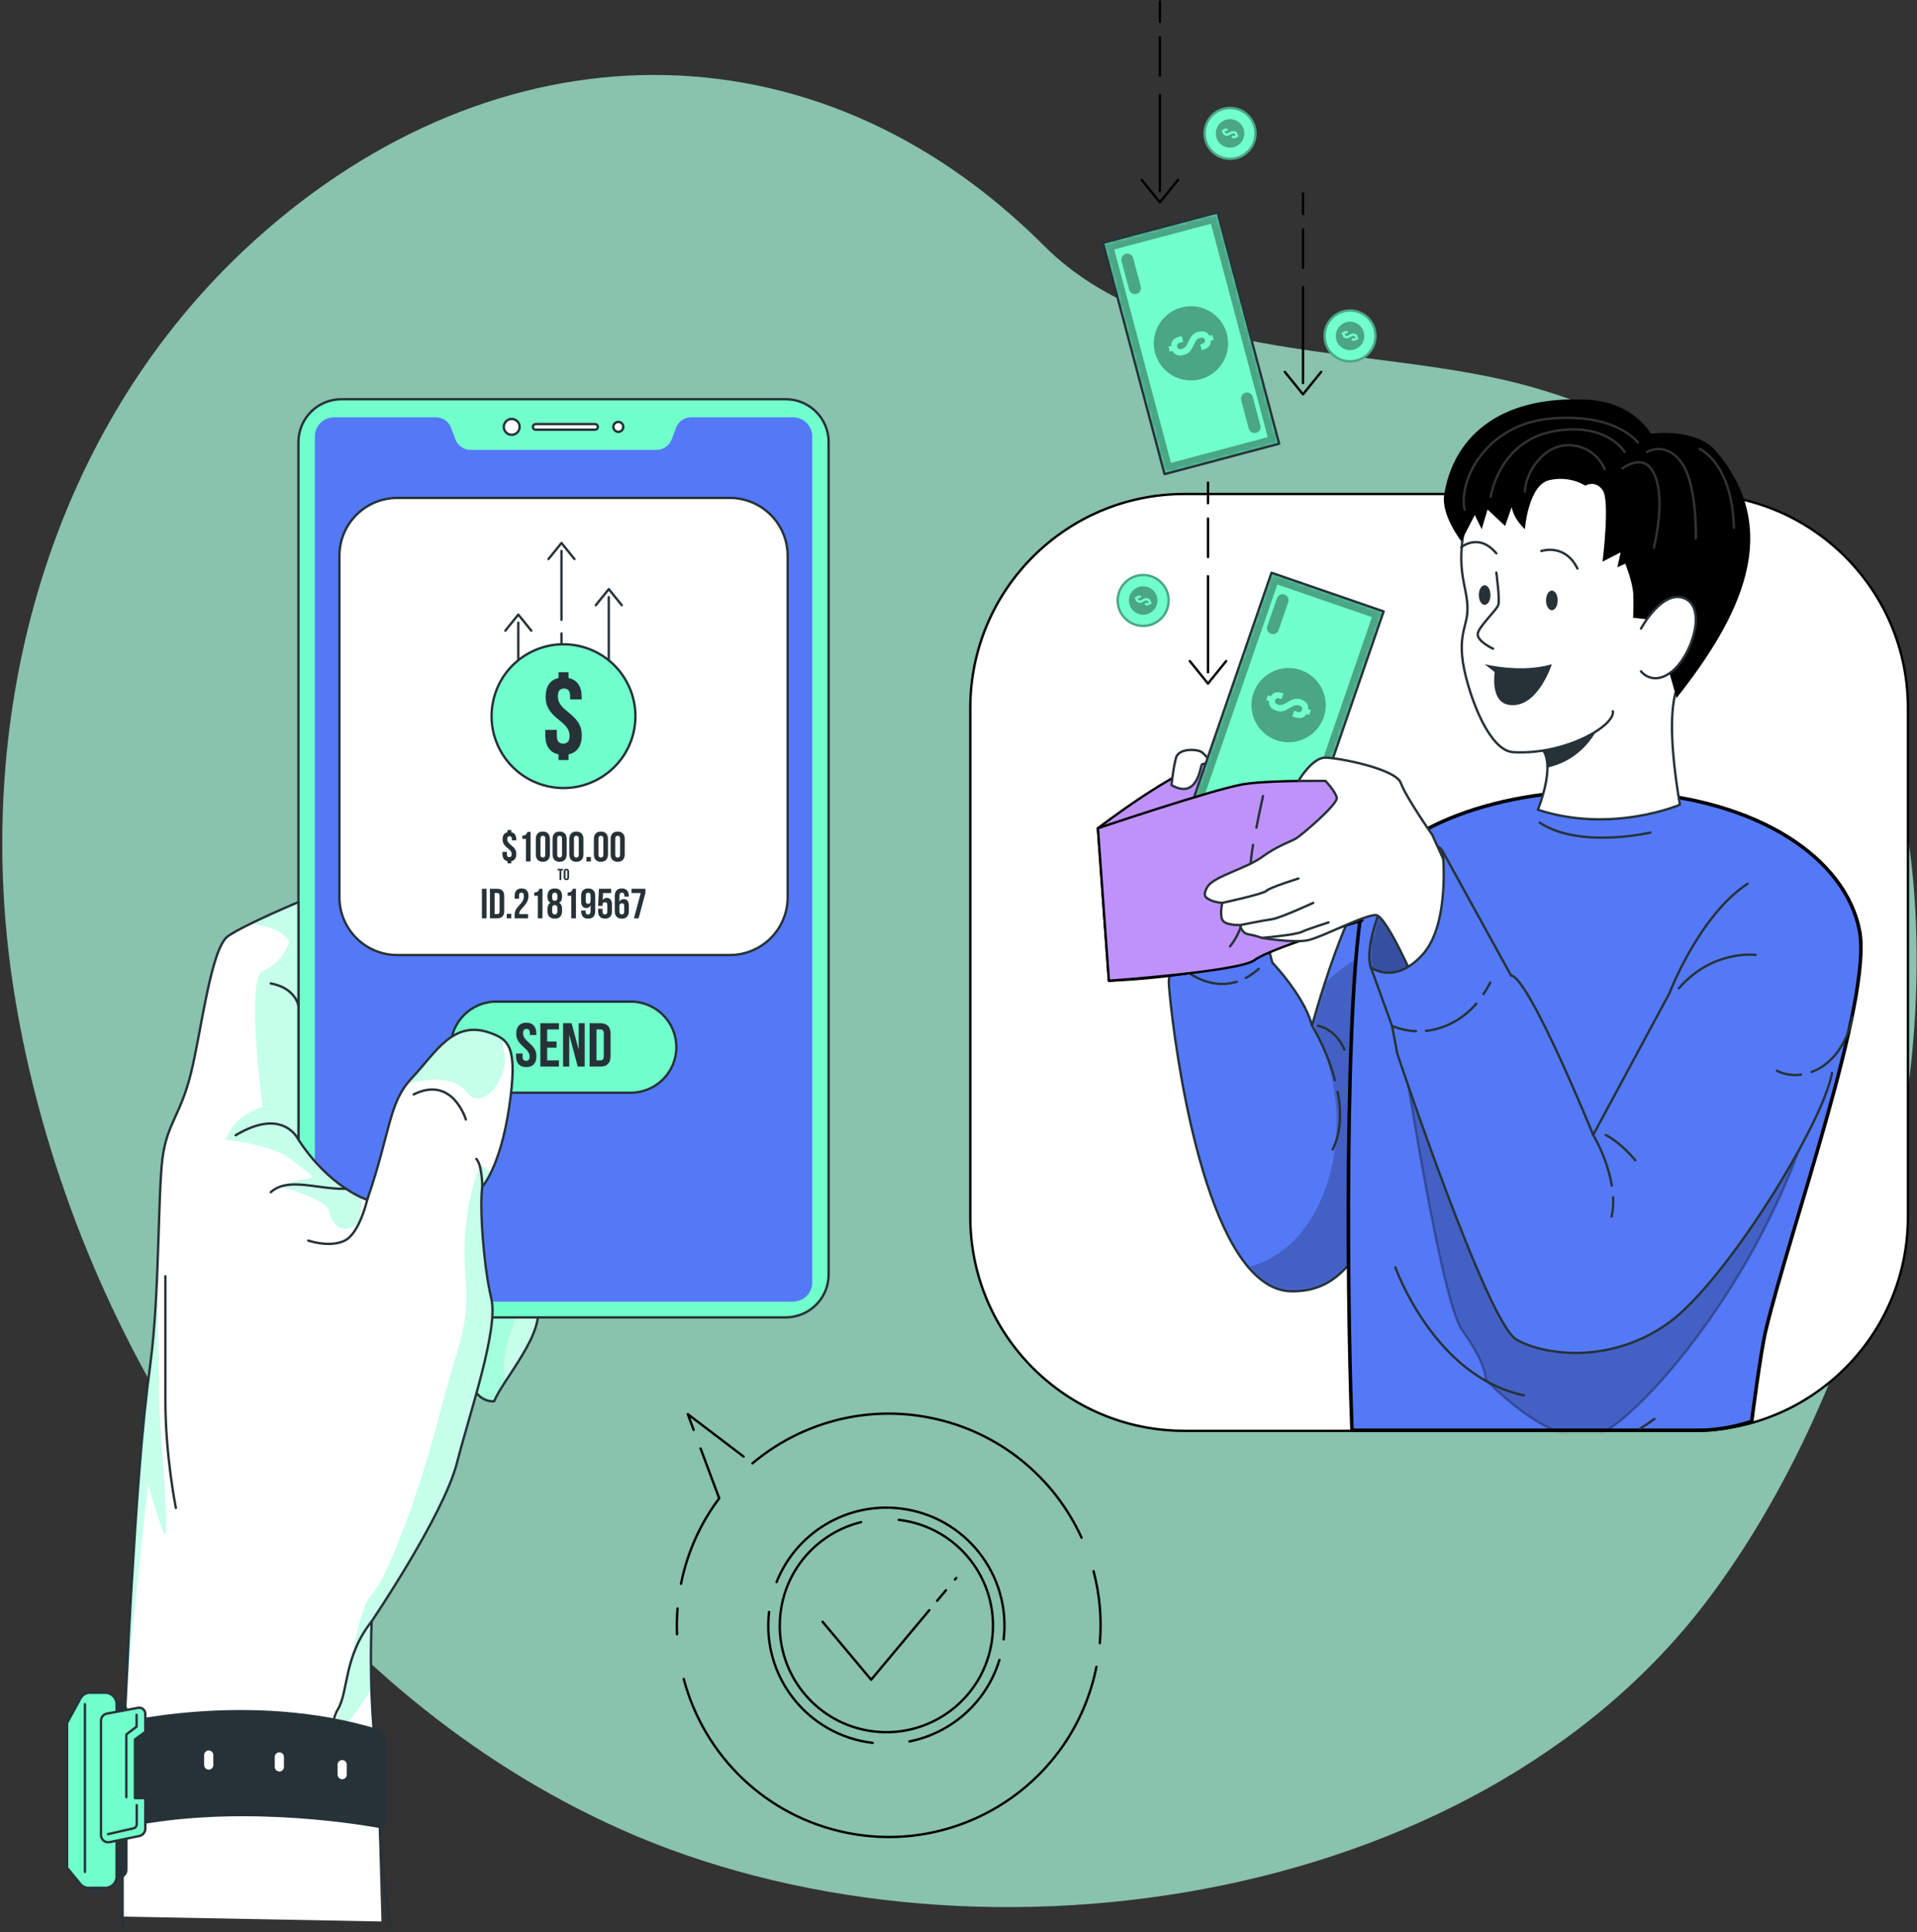 <svg width="488" height="492" viewBox="0 0 488 492" fill="none" xmlns="http://www.w3.org/2000/svg">
<rect x="0" y="0" width="488" height="492" fill="#333333" stroke="none"/>
<path opacity="0.7" d="M64.536 61.465C64.756 61.266 64.976 61.066 65.197 60.867C126.059 6.102 206.897 3.634 265.788 62.585C296.483 93.311 350.983 87.43 389.977 98.545C524.425 136.863 501.179 319.154 434.767 407.273C374.836 486.791 244.982 504.756 157.737 465.631C81.073 431.251 27.091 354.446 7.879 274.137C5.953 266.083 4.368 257.948 3.157 249.756C-6.948 181.39 12.462 108.784 64.536 61.465Z" fill="#AEFFE2"/>
<path d="M279.115 424.391C273.273 453.574 244.862 472.5 215.658 466.661C194.774 462.486 179.14 446.779 174.062 427.495" stroke="black" stroke-width="0.6" stroke-miterlimit="10" stroke-linecap="round" stroke-linejoin="round"/>
<path d="M278.383 400.043C279.935 405.893 280.515 412.074 279.975 418.362" stroke="black" stroke-width="0.6" stroke-miterlimit="10" stroke-linecap="round" stroke-linejoin="round"/>
<path d="M191.547 372.574C203.659 362.414 220.103 357.635 236.815 360.976C254.479 364.507 268.388 376.291 275.328 391.508" stroke="black" stroke-width="0.6" stroke-miterlimit="10" stroke-linecap="round" stroke-linejoin="round"/>
<path d="M176.582 364.075L175.082 360.057L189.3 370.867" stroke="black" stroke-width="0.6" stroke-miterlimit="10" stroke-linecap="round" stroke-linejoin="round"/>
<path d="M173.359 403.249C174.994 395.085 178.396 387.726 183.087 381.484L178.348 368.799" stroke="black" stroke-width="0.6" stroke-miterlimit="10" stroke-linecap="round" stroke-linejoin="round"/>
<path d="M172.347 416.098C172.257 413.931 172.297 411.739 172.477 409.535" stroke="black" stroke-width="0.6" stroke-miterlimit="10" stroke-linecap="round" stroke-linejoin="round"/>
<path d="M228.797 386.969C243.685 388.711 254.34 402.184 252.597 417.062C250.854 431.94 237.371 442.587 222.483 440.845C207.595 439.103 196.94 425.63 198.683 410.752C200.04 399.175 208.504 390.16 219.208 387.55" stroke="black" stroke-width="0.6" stroke-miterlimit="10" stroke-linecap="round" stroke-linejoin="round"/>
<path d="M222.142 443.751C205.65 441.82 193.845 426.895 195.777 410.414" stroke="black" stroke-width="0.6" stroke-miterlimit="10" stroke-linecap="round" stroke-linejoin="round"/>
<path d="M254.416 422.629C251.188 433.311 242.27 441.244 231.516 443.383" stroke="black" stroke-width="0.6" stroke-miterlimit="10" stroke-linecap="round" stroke-linejoin="round"/>
<path d="M197.691 402.804C202.59 390.468 215.317 382.449 229.134 384.066C245.627 385.997 257.431 400.922 255.499 417.403" stroke="black" stroke-width="0.6" stroke-miterlimit="10" stroke-linecap="round" stroke-linejoin="round"/>
<path d="M243.094 402.157L243.418 401.768" stroke="black" stroke-width="0.6" stroke-miterlimit="10" stroke-linecap="round" stroke-linejoin="round"/>
<path d="M238.555 407.585L240.816 404.881" stroke="black" stroke-width="0.6" stroke-miterlimit="10" stroke-linecap="round" stroke-linejoin="round"/>
<path d="M209.398 412.913L221.763 427.674L236.574 409.957" stroke="black" stroke-width="0.6" stroke-miterlimit="10" stroke-linecap="round" stroke-linejoin="round"/>
<path d="M431.175 364.303H301.512C271.404 364.303 246.996 339.913 246.996 309.825V180.253C246.996 150.166 271.404 125.775 301.512 125.775H431.175C461.283 125.775 485.691 150.166 485.691 180.253V309.825C485.69 339.913 461.283 364.303 431.175 364.303Z" fill="white" stroke="black" stroke-width="0.6" stroke-miterlimit="10" stroke-linecap="round" stroke-linejoin="round"/>
<path d="M320.116 230.796C316.497 224.826 299.12 224.924 297.547 227.576C297.547 227.576 306.156 255.388 315.751 252.506C325.347 249.622 320.116 230.796 320.116 230.796Z" fill="#5479F7"/>
<mask id="mask0_665_2747" style="mask-type:luminance" maskUnits="userSpaceOnUse" x="297" y="225" width="25" height="28">
<path d="M320.116 230.796C316.497 224.826 299.12 224.924 297.547 227.576C297.547 227.576 306.156 255.388 315.751 252.506C325.347 249.622 320.116 230.796 320.116 230.796Z" fill="white"/>
</mask>
<g mask="url(#mask0_665_2747)">
<path opacity="0.3" d="M320.116 230.796C316.497 224.826 299.12 224.924 297.547 227.576C297.547 227.576 306.156 255.388 315.751 252.506C325.347 249.622 320.116 230.796 320.116 230.796Z" fill="black" fill-opacity="0.7"/>
</g>
<path d="M320.116 230.796C316.497 224.826 299.12 224.924 297.547 227.576C297.547 227.576 306.156 255.388 315.751 252.506C325.347 249.622 320.116 230.796 320.116 230.796Z" stroke="#263238" stroke-width="0.6" stroke-miterlimit="10" stroke-linecap="round" stroke-linejoin="round"/>
<path d="M299.383 244.95C299.383 244.95 297.543 247.047 297.543 250.197C297.543 252.79 302.495 304.603 317.78 322.639C320.982 326.425 324.642 328.721 328.808 328.771C341.745 328.91 348.01 318.655 356.244 294.865C357.268 291.903 358.332 288.724 359.436 285.325C367.442 260.77 377.276 209.553 377.276 209.553C377.276 209.553 359.825 213.597 349.472 223.853C344.947 228.334 340.233 241.054 337.22 250.395C335.738 254.986 334.665 258.752 334.217 260.342C334.077 260.868 333.998 261.157 333.998 261.157C333.601 259.616 332.944 258.047 332.169 256.516C332.16 256.496 332.16 256.486 332.149 256.476C332.119 256.436 332.099 256.397 332.089 256.357C328.966 250.364 323.885 245.078 323.885 245.078L320.117 230.798C320.117 230.798 318.784 233.402 312.758 234.326C306.723 235.25 297.544 227.578 297.544 227.578L299.383 244.95Z" fill="#5479F7"/>
<mask id="mask1_665_2747" style="mask-type:luminance" maskUnits="userSpaceOnUse" x="297" y="209" width="81" height="120">
<path d="M299.383 244.95C299.383 244.95 297.543 247.047 297.543 250.197C297.543 252.79 302.495 304.603 317.78 322.639C320.982 326.425 324.642 328.721 328.808 328.771C341.745 328.91 348.01 318.655 356.244 294.865C357.268 291.903 358.332 288.724 359.436 285.325C367.442 260.77 377.276 209.553 377.276 209.553C377.276 209.553 359.825 213.597 349.472 223.853C344.947 228.334 340.233 241.054 337.22 250.395C335.738 254.986 334.665 258.752 334.217 260.342C334.077 260.868 333.998 261.157 333.998 261.157C333.601 259.616 332.944 258.047 332.169 256.516C332.16 256.496 332.16 256.486 332.149 256.476C332.119 256.436 332.099 256.397 332.089 256.357C328.966 250.364 323.885 245.078 323.885 245.078L320.117 230.798C320.117 230.798 318.784 233.402 312.758 234.326C306.723 235.25 297.544 227.578 297.544 227.578L299.383 244.95Z" fill="white"/>
</mask>
<g mask="url(#mask1_665_2747)">
<path opacity="0.3" d="M317.781 322.637C320.983 326.423 324.643 328.72 328.809 328.769C341.746 328.908 348.011 318.654 356.245 294.863L356.066 239.572C356.066 239.572 346.34 241.46 337.222 250.394C335.739 254.986 334.666 258.751 334.218 260.341C337.858 267.913 344.202 285.323 336.923 303.876C332.201 315.91 324.474 320.799 317.781 322.637Z" fill="black" fill-opacity="0.7"/>
</g>
<path d="M299.383 244.95C299.383 244.95 297.543 247.047 297.543 250.197C297.543 252.79 302.495 304.603 317.78 322.639C320.982 326.425 324.642 328.721 328.808 328.771C341.745 328.91 348.01 318.655 356.244 294.865C357.268 291.903 358.332 288.724 359.436 285.325C367.442 260.77 377.276 209.553 377.276 209.553C377.276 209.553 359.825 213.597 349.472 223.853C344.947 228.334 340.233 241.054 337.22 250.395C335.738 254.986 334.665 258.752 334.217 260.342C334.077 260.868 333.998 261.157 333.998 261.157C333.601 259.616 332.944 258.047 332.169 256.516C332.16 256.496 332.16 256.486 332.149 256.476C332.119 256.436 332.099 256.397 332.089 256.357C328.966 250.364 323.885 245.078 323.885 245.078L320.117 230.798C320.117 230.798 318.784 233.402 312.758 234.326C306.723 235.25 297.544 227.578 297.544 227.578L299.383 244.95Z" stroke="#263238" stroke-width="0.6" stroke-miterlimit="10" stroke-linecap="round" stroke-linejoin="round"/>
<path d="M340.528 278.035C341.455 282.89 341.492 288.153 339.246 292.669" stroke="#263238" stroke-width="0.6" stroke-miterlimit="10" stroke-linecap="round" stroke-linejoin="round"/>
<path d="M334 261.152C336.555 265.462 338.545 270.208 339.84 275.042" stroke="#263238" stroke-width="0.6" stroke-miterlimit="10" stroke-linecap="round" stroke-linejoin="round"/>
<path d="M342.246 267.269C342.246 267.269 340.426 262.267 335.508 261.152" stroke="#263238" stroke-width="0.6" stroke-miterlimit="10" stroke-linecap="round" stroke-linejoin="round"/>
<path d="M317.133 248.991C318.318 248.353 319.422 247.567 320.429 246.674" stroke="#263238" stroke-width="0.6" stroke-miterlimit="10" stroke-linecap="round" stroke-linejoin="round"/>
<path d="M299.379 244.949C303.231 249.066 309.238 251.758 314.838 249.965" stroke="#263238" stroke-width="0.6" stroke-miterlimit="10" stroke-linecap="round" stroke-linejoin="round"/>
<path d="M332.082 256.365C332.082 256.365 332.102 256.405 332.152 256.475C332.122 256.434 332.102 256.396 332.091 256.355C332.082 256.355 332.082 256.365 332.082 256.365Z" fill="#5479F7" stroke="#263238" stroke-width="0.6" stroke-miterlimit="10" stroke-linecap="round" stroke-linejoin="round"/>
<path d="M371.332 207.639C382.777 203.334 397.463 200.882 413.57 201.686C448.332 203.412 469.716 219.11 473.202 236.886C474.048 241.196 473.374 248.119 471.767 256.522C470.162 264.912 467.638 274.731 464.815 284.808C459.175 304.943 452.337 326.132 449.314 338.896C448.64 341.747 447.752 347.518 447.034 352.562C446.675 355.088 446.358 357.436 446.131 359.152C446.017 360.011 445.926 360.711 445.863 361.197C445.832 361.44 445.807 361.629 445.791 361.758C445.791 361.762 445.79 361.766 445.789 361.77C445.757 361.78 445.721 361.794 445.681 361.808C445.496 361.87 445.224 361.959 444.875 362.066C444.177 362.281 443.172 362.568 441.95 362.855C439.504 363.43 436.193 364.004 432.722 364.004H344.314C343.551 344.229 343.11 312.629 343.612 284.351C343.865 270.142 344.355 256.776 345.161 246.172C345.564 240.87 346.046 236.262 346.616 232.586C347.188 228.9 347.843 226.182 348.582 224.64C351.715 218.095 359.873 211.949 371.332 207.639Z" fill="#5479F7" stroke="black" stroke-width="0.6"/>
<mask id="mask2_665_2747" style="mask-type:luminance" maskUnits="userSpaceOnUse" x="343" y="201" width="131" height="164">
<path d="M371.332 207.639C382.777 203.334 397.463 200.882 413.57 201.686C448.332 203.412 469.716 219.11 473.202 236.886C474.048 241.196 473.374 248.119 471.767 256.522C470.162 264.912 467.638 274.731 464.815 284.808C459.175 304.943 452.337 326.132 449.314 338.896C448.64 341.747 447.752 347.518 447.034 352.562C446.675 355.088 446.358 357.436 446.131 359.152C446.017 360.011 445.926 360.711 445.863 361.197C445.832 361.44 445.807 361.629 445.791 361.758C445.791 361.762 445.79 361.766 445.789 361.77C445.757 361.78 445.721 361.794 445.681 361.808C445.496 361.87 445.224 361.959 444.875 362.066C444.177 362.281 443.172 362.568 441.95 362.855C439.504 363.43 436.193 364.004 432.722 364.004H344.314C343.551 344.229 343.11 312.629 343.612 284.351C343.865 270.142 344.355 256.776 345.161 246.172C345.564 240.87 346.046 236.262 346.616 232.586C347.188 228.9 347.843 226.182 348.582 224.64C351.715 218.095 359.873 211.949 371.332 207.639Z" fill="white" stroke="white" stroke-width="0.6"/>
</mask>
<g mask="url(#mask2_665_2747)">
<path opacity="0.3" d="M403.938 313.865L404.224 314.22L404.438 313.817L404.438 313.816C404.439 313.815 404.439 313.814 404.44 313.812C404.443 313.807 404.446 313.801 404.45 313.793C404.459 313.777 404.473 313.752 404.49 313.72C404.525 313.654 404.577 313.556 404.646 313.428C404.783 313.171 404.988 312.792 405.253 312.302C405.784 311.32 406.561 309.893 407.546 308.107C409.516 304.537 412.316 299.536 415.639 293.821C422.235 282.477 430.885 268.32 439.18 256.923L462.663 277.267C457.024 300.499 445.23 322.14 433.581 338.229C427.743 346.294 421.945 352.957 416.985 357.724C414.505 360.107 412.238 362.014 410.283 363.382C408.321 364.755 406.7 365.568 405.509 365.8C402.627 366.361 399.482 365.752 396.365 364.495C393.251 363.239 390.189 361.347 387.487 359.376C384.786 357.406 382.452 355.362 380.793 353.811C379.964 353.035 379.304 352.383 378.852 351.926C378.626 351.697 378.451 351.517 378.334 351.395C378.296 351.354 378.263 351.32 378.237 351.292C378.237 351.269 378.237 351.243 378.236 351.215C378.231 351.08 378.217 350.884 378.18 350.624C378.106 350.103 377.941 349.328 377.581 348.288C376.861 346.209 375.359 343.071 372.234 338.787C371.491 337.767 370.644 335.651 369.735 332.676C368.831 329.715 367.877 325.945 366.905 321.655C364.963 313.076 362.954 302.433 361.14 292.053C359.325 281.673 357.705 271.56 356.539 264.041C355.956 260.282 355.486 257.172 355.162 255.001C355.018 254.037 354.904 253.258 354.82 252.69L403.938 313.865Z" fill="black" fill-opacity="0.7" stroke="black" stroke-width="0.6"/>
</g>
<path d="M446.063 361.992C446.063 361.992 448.264 344.634 449.606 338.966C455.648 313.448 476.929 254.323 473.497 236.828C469.971 218.848 448.4 203.115 413.585 201.386C381.296 199.776 354.676 211.214 348.312 224.51C342.236 237.2 342.484 324.783 344.025 364.304C344.025 364.304 410.548 364.304 432.722 364.304C439.725 364.304 446.063 361.992 446.063 361.992Z" stroke="black" stroke-width="0.6" stroke-miterlimit="10" stroke-linecap="round" stroke-linejoin="round"/>
<path d="M427.642 204.89C427.642 204.89 410.281 212.332 391.492 206.163C391.492 206.163 393.912 200.29 393.923 195.443C393.935 193.013 393.322 190.831 391.492 189.794C391.492 189.794 392.342 188.862 393.782 187.388C393.794 187.388 393.794 187.388 393.794 187.388C400.91 180.146 422.52 159.79 429.554 171.926C429.554 171.926 422.189 172.622 427.642 204.89Z" fill="white" stroke="#263238" stroke-width="0.6" stroke-miterlimit="10" stroke-linecap="round" stroke-linejoin="round"/>
<path d="M408.015 182.412C408.015 182.412 405.159 192.873 393.923 195.444C393.935 193.015 393.322 190.833 391.492 189.795C391.492 189.795 392.342 188.863 393.782 187.389C393.794 187.389 393.794 187.389 393.794 187.389C400.674 184.69 408.015 182.412 408.015 182.412Z" fill="#263238"/>
<path d="M434.445 154.847C441.901 125.155 425.841 114.992 415.721 111.101C399.51 104.868 379.053 111.96 374.259 128.455C369.465 144.949 373.786 148.706 373.562 155.454C373.405 160.187 370.264 162.517 373.727 174.395C376.011 182.231 380.255 191.219 385.202 191.507C398.593 192.284 411.27 184.664 410.566 181.087" fill="white"/>
<path d="M434.445 154.847C441.901 125.155 425.841 114.992 415.721 111.101C399.51 104.868 379.053 111.96 374.259 128.455C369.465 144.949 373.786 148.706 373.562 155.454C373.405 160.187 370.264 162.517 373.727 174.395C376.011 182.231 380.255 191.219 385.202 191.507C398.593 192.284 411.27 184.664 410.566 181.087" stroke="#263238" stroke-width="0.6" stroke-miterlimit="10" stroke-linecap="round" stroke-linejoin="round"/>
<path d="M392.367 140.298C392.367 140.298 398.361 138.228 401.563 144.762" stroke="#263238" stroke-width="0.6" stroke-miterlimit="10" stroke-linecap="round" stroke-linejoin="round"/>
<path d="M371.992 139.323C371.992 139.323 376.45 135.541 380.917 140.891" stroke="#263238" stroke-width="0.6" stroke-miterlimit="10" stroke-linecap="round" stroke-linejoin="round"/>
<path d="M395.046 155.371C395.867 155.371 396.533 154.252 396.533 152.872C396.533 151.492 395.867 150.373 395.046 150.373C394.224 150.373 393.559 151.492 393.559 152.872C393.559 154.252 394.224 155.371 395.046 155.371Z" fill="#263238"/>
<path d="M376.449 151.503C376.449 152.883 377.115 154.002 377.936 154.002C378.758 154.002 379.423 152.883 379.423 151.503C379.423 150.123 378.758 149.004 377.936 149.004C377.114 149.004 376.449 150.123 376.449 151.503Z" fill="#263238"/>
<path d="M380.915 145.781C380.915 145.781 381.838 152.656 381.427 154.002C381.017 155.347 376.361 159.546 376.178 161.412C375.995 163.277 380.07 165.162 380.07 165.162" fill="white"/>
<path d="M380.915 145.781C380.915 145.781 381.838 152.656 381.427 154.002C381.017 155.347 376.361 159.546 376.178 161.412C375.995 163.277 380.07 165.162 380.07 165.162" stroke="#263238" stroke-width="0.6" stroke-miterlimit="10" stroke-linecap="round" stroke-linejoin="round"/>
<path d="M377.938 169.111C377.938 169.111 387.234 171.444 395.048 169.111C395.048 169.111 391.366 180.634 384.09 179.46C379.27 178.683 380.497 171.132 380.497 171.132L377.938 169.111Z" fill="#263238"/>
<path d="M403.566 123.658C403.566 123.658 399.722 121.014 394.374 122.258C389.026 123.503 388.185 134.741 388.185 134.741C388.185 134.741 385.328 132.211 384.823 129.101L383.142 133.922L378.684 129.724L377.191 134.742L375.419 131.124L371.988 137.803C371.988 137.803 366.832 131.163 367.631 126.03C369.81 112.033 380.925 100.533 404.172 101.769C415.877 102.39 420.243 110.408 420.243 110.408C420.243 110.408 431.689 108.861 436.766 114.794C454.053 134.998 443.211 156.938 426.796 177.722L421.169 157.912L415.722 157.291C415.722 157.291 415.925 154.297 415.756 151.186C415.587 148.076 413.738 143.524 413.738 143.524L411.721 144.428L412.561 140.634L407.954 142.995C407.954 142.995 409.902 127.39 407.954 124.746C406.003 122.103 403.566 123.658 403.566 123.658Z" fill="black"/>
<path d="M417.742 160.044C417.742 160.044 423.19 149.899 428.885 152.373C434.58 154.848 430.618 166.972 425.666 170.931C420.714 174.89 417.742 170.931 417.742 170.931" fill="white"/>
<path d="M417.742 160.044C417.742 160.044 423.19 149.899 428.885 152.373C434.58 154.848 430.618 166.972 425.666 170.931C420.714 174.89 417.742 170.931 417.742 170.931" stroke="#263238" stroke-width="0.6" stroke-miterlimit="10" stroke-linecap="round" stroke-linejoin="round"/>
<g opacity="0.2">
<path d="M408.504 119.485C408.504 119.485 406.472 113.796 399.805 113.359C393.138 112.921 388.348 120.141 388.195 125.173" stroke="white" stroke-width="0.6" stroke-miterlimit="10" stroke-linecap="round" stroke-linejoin="round"/>
<path d="M413.016 119.255C413.016 119.255 417.584 115.755 420.235 119.255C424.716 125.172 421.006 139.458 421.006 139.458" stroke="white" stroke-width="0.6" stroke-miterlimit="10" stroke-linecap="round" stroke-linejoin="round"/>
<path d="M419.23 115.085C419.23 115.085 423.984 112.166 428.057 117.795C432.13 123.424 431.686 137.099 431.686 137.099" stroke="white" stroke-width="0.6" stroke-miterlimit="10" stroke-linecap="round" stroke-linejoin="round"/>
<path d="M432.699 114.328C432.699 114.328 440.93 117.794 441.397 134.362" stroke="white" stroke-width="0.6" stroke-miterlimit="10" stroke-linecap="round" stroke-linejoin="round"/>
<path d="M413.571 115.082C413.571 115.082 408.941 107.232 395.234 109.858C381.527 112.483 379.469 126.484 379.469 126.484" stroke="white" stroke-width="0.6" stroke-miterlimit="10" stroke-linecap="round" stroke-linejoin="round"/>
<path d="M416.98 112.701C416.98 112.701 411.46 105.045 394.683 106.575C377.905 108.106 371.157 122.765 372.862 129.766" stroke="white" stroke-width="0.6" stroke-miterlimit="10" stroke-linecap="round" stroke-linejoin="round"/>
</g>
<path d="M279.488 210.876C279.488 210.876 299.444 195.526 308.142 193.972C316.841 192.417 346.771 198.949 346.771 198.949V234.369C346.771 234.369 328.045 236.422 319.641 242.569C311.237 248.716 282.29 249.702 282.29 249.702L279.488 210.876Z" fill="#BF92FB" stroke="black" stroke-width="0.6" stroke-miterlimit="10" stroke-linecap="round" stroke-linejoin="round"/>
<path d="M298.219 199.902C298.219 199.902 298.677 195.392 299.381 192.904C300.087 190.415 304.91 190.682 306 191.559C307.089 192.437 308.142 193.97 308.142 193.97C308.142 193.97 306.467 194.458 306 194.614C305.534 194.769 305.066 203.79 298.219 199.902Z" fill="white" stroke="#263238" stroke-width="0.6" stroke-miterlimit="10" stroke-linecap="round" stroke-linejoin="round"/>
<path d="M323.681 145.829L303.809 203.435L332.35 213.281L352.223 155.675L323.681 145.829Z" fill="#71FFCC"/>
<mask id="mask3_665_2747" style="mask-type:luminance" maskUnits="userSpaceOnUse" x="303" y="145" width="50" height="69">
<path d="M323.681 145.823L303.809 203.43L332.35 213.276L352.223 155.669L323.681 145.823Z" fill="white"/>
</mask>
<g mask="url(#mask3_665_2747)">
<path opacity="0.5" d="M303.816 203.422L332.362 213.261L352.247 155.658L323.702 145.818L303.816 203.422ZM349.246 157.118L330.901 210.262L306.818 201.961L325.163 148.816L349.246 157.118Z" fill="black" fill-opacity="0.7"/>
</g>
<mask id="mask4_665_2747" style="mask-type:luminance" maskUnits="userSpaceOnUse" x="303" y="145" width="50" height="69">
<path d="M323.681 145.823L303.809 203.43L332.35 213.276L352.223 155.669L323.681 145.823Z" fill="white"/>
</mask>
<g mask="url(#mask4_665_2747)">
<path opacity="0.5" d="M327.941 153.318L325.485 160.432C325.21 161.228 324.341 161.651 323.545 161.376C322.748 161.102 322.324 160.234 322.599 159.437L325.055 152.323C325.33 151.527 326.199 151.104 326.996 151.379C327.794 151.654 328.216 152.522 327.941 153.318Z" fill="black" fill-opacity="0.7"/>
</g>
<mask id="mask5_665_2747" style="mask-type:luminance" maskUnits="userSpaceOnUse" x="303" y="145" width="50" height="69">
<path d="M323.681 145.823L303.809 203.43L332.35 213.276L352.223 155.669L323.681 145.823Z" fill="white"/>
</mask>
<g mask="url(#mask5_665_2747)">
<path opacity="0.5" d="M333.464 199.642L331.008 206.756C330.733 207.552 329.864 207.975 329.068 207.701C328.271 207.426 327.849 206.558 328.122 205.762L330.578 198.648C330.853 197.852 331.722 197.428 332.519 197.703C333.315 197.977 333.739 198.845 333.464 199.642Z" fill="black" fill-opacity="0.7"/>
</g>
<mask id="mask6_665_2747" style="mask-type:luminance" maskUnits="userSpaceOnUse" x="303" y="145" width="50" height="69">
<path d="M323.681 145.823L303.809 203.43L332.35 213.276L352.223 155.669L323.681 145.823Z" fill="white"/>
</mask>
<g mask="url(#mask6_665_2747)">
<path opacity="0.5" d="M319.09 176.455C317.386 181.391 320.01 186.771 324.947 188.474C329.887 190.176 335.271 187.555 336.975 182.621C338.679 177.685 336.056 172.305 331.118 170.602C326.18 168.898 320.794 171.52 319.09 176.455ZM333.002 180.554L333.708 180.797L333.279 182.042L332.573 181.799C331.974 182.814 330.939 183.077 329.625 182.623L328.96 182.394L329.457 180.957L330.218 181.218C330.91 181.457 331.264 181.238 331.432 180.755C331.599 180.271 331.455 179.881 330.762 179.643C330.071 179.404 329.477 179.509 328.322 180.256C326.91 181.162 325.987 181.323 324.88 180.941C323.58 180.493 322.935 179.667 323.067 178.522L322.348 178.275L322.777 177.03L323.497 177.278C324.091 176.276 325.112 176.009 326.426 176.462L326.731 176.567L326.234 178.005L325.833 177.867C325.141 177.628 324.782 177.813 324.616 178.298C324.448 178.782 324.616 179.15 325.309 179.388C326 179.626 326.58 179.516 327.749 178.775C329.175 177.874 330.084 177.707 331.191 178.089C332.504 178.542 333.152 179.4 333.002 180.554Z" fill="black" fill-opacity="0.7"/>
</g>
<path d="M323.681 145.829L303.809 203.435L332.35 213.281L352.223 155.675L323.681 145.829Z" stroke="#263238" stroke-width="0.6" stroke-miterlimit="10" stroke-linecap="round" stroke-linejoin="round"/>
<path d="M325.626 112.97L309.961 54.082L280.78 61.834L296.445 120.722L325.626 112.97Z" fill="#71FFCC"/>
<mask id="mask7_665_2747" style="mask-type:luminance" maskUnits="userSpaceOnUse" x="280" y="54" width="46" height="67">
<path d="M325.622 112.97L309.957 54.082L280.776 61.834L296.441 120.722L325.622 112.97Z" fill="white"/>
</mask>
<g mask="url(#mask7_665_2747)">
<path opacity="0.5" d="M309.937 54.09L280.754 61.841L296.416 120.731L325.599 112.98L309.937 54.09ZM298.091 117.846L283.641 63.514L308.261 56.976L322.71 111.308L298.091 117.846Z" fill="black" fill-opacity="0.7"/>
</g>
<mask id="mask8_665_2747" style="mask-type:luminance" maskUnits="userSpaceOnUse" x="280" y="54" width="46" height="67">
<path d="M325.622 112.97L309.957 54.082L280.776 61.834L296.441 120.722L325.622 112.97Z" fill="white"/>
</mask>
<g mask="url(#mask8_665_2747)">
<path opacity="0.5" d="M317.892 109.124L315.958 101.851C315.742 101.037 316.226 100.202 317.041 99.985C317.855 99.769 318.691 100.253 318.908 101.068L320.843 108.341C321.058 109.155 320.575 109.99 319.759 110.207C318.944 110.423 318.108 109.938 317.892 109.124Z" fill="black" fill-opacity="0.7"/>
</g>
<mask id="mask9_665_2747" style="mask-type:luminance" maskUnits="userSpaceOnUse" x="280" y="54" width="46" height="67">
<path d="M325.622 112.97L309.957 54.082L280.776 61.834L296.441 120.722L325.622 112.97Z" fill="white"/>
</mask>
<g mask="url(#mask9_665_2747)">
<path opacity="0.5" d="M287.447 73.759L285.512 66.486C285.296 65.672 285.78 64.837 286.596 64.62C287.41 64.403 288.246 64.888 288.463 65.702L290.397 72.975C290.613 73.789 290.129 74.624 289.314 74.841C288.499 75.058 287.664 74.574 287.447 73.759Z" fill="black" fill-opacity="0.7"/>
</g>
<mask id="mask10_665_2747" style="mask-type:luminance" maskUnits="userSpaceOnUse" x="280" y="54" width="46" height="67">
<path d="M325.622 112.97L309.957 54.082L280.776 61.834L296.441 120.722L325.622 112.97Z" fill="white"/>
</mask>
<g mask="url(#mask10_665_2747)">
<path opacity="0.5" d="M312.319 84.987C310.977 79.941 305.796 76.938 300.747 78.278C295.698 79.619 292.693 84.797 294.034 89.842C295.375 94.888 300.557 97.892 305.606 96.549C310.656 95.21 313.661 90.032 312.319 84.987ZM298.486 89.342L297.765 89.533L297.426 88.261L298.147 88.069C298.076 86.891 298.789 86.098 300.133 85.74L300.812 85.56L301.203 87.029L300.425 87.236C299.718 87.423 299.546 87.802 299.678 88.297C299.809 88.791 300.146 89.036 300.854 88.847C301.561 88.659 301.996 88.241 302.537 86.978C303.203 85.439 303.879 84.79 305.011 84.489C306.341 84.136 307.336 84.462 307.866 85.486L308.601 85.29L308.94 86.562L308.205 86.758C308.272 87.921 307.573 88.711 306.229 89.069L305.918 89.151L305.527 87.682L305.938 87.573C306.645 87.386 306.838 87.031 306.707 86.537C306.575 86.042 306.231 85.83 305.525 86.019C304.818 86.206 304.397 86.621 303.842 87.888C303.162 89.431 302.5 90.076 301.368 90.376C300.022 90.735 299.006 90.385 298.486 89.342Z" fill="black" fill-opacity="0.7"/>
</g>
<path d="M325.626 112.97L309.961 54.082L280.78 61.834L296.445 120.722L325.626 112.97Z" stroke="#263238" stroke-width="0.6" stroke-miterlimit="10" stroke-linecap="round" stroke-linejoin="round"/>
<path d="M279.488 210.876C279.488 210.876 308.435 201.125 316.217 199.726C323.998 198.326 346.771 198.949 346.771 198.949V234.369C346.771 234.369 322.999 241.577 319.331 244.461C315.663 247.345 282.29 249.702 282.29 249.702L279.488 210.876Z" fill="#BF92FB" stroke="black" stroke-width="0.6" stroke-miterlimit="10" stroke-linecap="round" stroke-linejoin="round"/>
<path d="M318.991 215.093C317.466 223.294 318.561 234.287 313.129 240.939" stroke="#263238" stroke-width="0.6" stroke-miterlimit="10" stroke-linecap="round" stroke-linejoin="round"/>
<path d="M321.513 202.68C320.924 205.356 320.367 208.04 319.832 210.728" stroke="#263238" stroke-width="0.6" stroke-miterlimit="10" stroke-linecap="round" stroke-linejoin="round"/>
<path d="M350.156 85.532C350.156 89.111 347.252 92.012 343.672 92.012C340.091 92.012 337.188 89.111 337.188 85.532C337.188 81.954 340.091 79.053 343.672 79.053C347.252 79.053 350.156 81.954 350.156 85.532Z" fill="#71FFCC" stroke="#4AA685" stroke-width="0.6" stroke-miterlimit="10" stroke-linecap="round" stroke-linejoin="round"/>
<path opacity="0.5" d="M340.242 84.349C339.589 86.242 340.595 88.306 342.489 88.959C344.384 89.612 346.449 88.607 347.103 86.714C347.756 84.821 346.75 82.757 344.856 82.104C342.962 81.45 340.896 82.456 340.242 84.349ZM345.579 85.921L345.849 86.014L345.685 86.492L345.414 86.398C345.184 86.788 344.787 86.889 344.283 86.715L344.028 86.627L344.219 86.076L344.511 86.176C344.776 86.267 344.912 86.184 344.976 85.998C345.041 85.813 344.985 85.663 344.72 85.572C344.454 85.48 344.227 85.52 343.783 85.807C343.242 86.154 342.888 86.216 342.463 86.07C341.964 85.898 341.717 85.581 341.768 85.142L341.492 85.047L341.657 84.57L341.933 84.665C342.16 84.28 342.552 84.178 343.056 84.352L343.173 84.392L342.983 84.943L342.829 84.89C342.563 84.799 342.426 84.87 342.362 85.056C342.298 85.241 342.362 85.382 342.628 85.474C342.893 85.565 343.115 85.523 343.564 85.239C344.111 84.893 344.459 84.829 344.884 84.976C345.388 85.15 345.636 85.478 345.579 85.921Z" fill="black" fill-opacity="0.7"/>
<path d="M319.613 33.963C319.613 37.542 316.709 40.443 313.129 40.443C309.548 40.443 306.645 37.542 306.645 33.963C306.645 30.385 309.548 27.484 313.129 27.484C316.709 27.484 319.613 30.385 319.613 33.963Z" fill="#71FFCC" stroke="#4AA685" stroke-width="0.6" stroke-miterlimit="10" stroke-linecap="round" stroke-linejoin="round"/>
<path opacity="0.5" d="M309.699 32.782C309.046 34.675 310.052 36.739 311.946 37.392C313.841 38.045 315.906 37.04 316.56 35.147C317.213 33.254 316.207 31.19 314.313 30.537C312.419 29.883 310.353 30.889 309.699 32.782ZM315.036 34.354L315.307 34.447L315.142 34.925L314.871 34.832C314.641 35.221 314.244 35.322 313.74 35.148L313.485 35.06L313.676 34.509L313.968 34.609C314.233 34.7 314.369 34.617 314.433 34.431C314.498 34.246 314.442 34.096 314.177 34.005C313.911 33.913 313.684 33.953 313.24 34.24C312.699 34.587 312.345 34.649 311.92 34.503C311.421 34.331 311.174 34.014 311.225 33.575L310.949 33.48L311.114 33.003L311.39 33.098C311.617 32.713 312.009 32.611 312.513 32.785L312.63 32.825L312.44 33.376L312.286 33.323C312.02 33.232 311.883 33.303 311.819 33.489C311.755 33.674 311.819 33.816 312.085 33.907C312.35 33.998 312.572 33.956 313.021 33.672C313.568 33.326 313.916 33.262 314.341 33.409C314.845 33.583 315.093 33.911 315.036 34.354Z" fill="black" fill-opacity="0.7"/>
<path d="M297.495 152.886C297.495 156.464 294.592 159.365 291.011 159.365C287.431 159.365 284.527 156.464 284.527 152.886C284.527 149.308 287.431 146.406 291.011 146.406C294.592 146.406 297.495 149.308 297.495 152.886Z" fill="#71FFCC" stroke="#4AA685" stroke-width="0.6" stroke-miterlimit="10" stroke-linecap="round" stroke-linejoin="round"/>
<path opacity="0.5" d="M287.582 151.704C286.929 153.597 287.935 155.661 289.829 156.314C291.723 156.967 293.789 155.962 294.442 154.069C295.096 152.176 294.09 150.112 292.196 149.459C290.302 148.806 288.236 149.811 287.582 151.704ZM292.919 153.277L293.189 153.37L293.025 153.847L292.754 153.754C292.524 154.143 292.127 154.244 291.623 154.07L291.368 153.982L291.559 153.431L291.851 153.531C292.116 153.623 292.252 153.539 292.316 153.354C292.38 153.168 292.325 153.018 292.059 152.927C291.794 152.836 291.566 152.876 291.123 153.162C290.582 153.51 290.228 153.572 289.803 153.425C289.304 153.253 289.057 152.937 289.108 152.497L288.832 152.402L288.996 151.925L289.273 152.02C289.5 151.635 289.892 151.533 290.396 151.707L290.513 151.747L290.322 152.299L290.168 152.246C289.903 152.154 289.766 152.225 289.702 152.411C289.637 152.597 289.702 152.738 289.967 152.829C290.233 152.921 290.455 152.879 290.904 152.594C291.451 152.248 291.799 152.185 292.224 152.331C292.728 152.505 292.976 152.834 292.919 153.277Z" fill="black" fill-opacity="0.7"/>
<path d="M367.253 216.749C365.6 213.758 360.879 215.199 355.373 223.848C349.865 232.496 347.616 242.582 348.948 246.256C350.279 249.93 368.093 254.381 368.093 254.381L371.765 245.076L367.253 216.749Z" fill="#5479F7"/>
<mask id="mask11_665_2747" style="mask-type:luminance" maskUnits="userSpaceOnUse" x="348" y="215" width="24" height="40">
<path d="M367.253 216.748C365.6 213.757 360.879 215.199 355.373 223.847C349.865 232.495 347.616 242.582 348.948 246.255C350.279 249.929 368.093 254.38 368.093 254.38L371.765 245.076L367.253 216.748Z" fill="white"/>
</mask>
<g mask="url(#mask11_665_2747)">
<path opacity="0.5" d="M367.253 216.749C365.6 213.758 360.879 215.199 355.373 223.848C349.865 232.496 347.616 242.582 348.948 246.256C350.279 249.93 368.093 254.381 368.093 254.381L371.765 245.076L367.253 216.749Z" fill="black" fill-opacity="0.7"/>
</g>
<path d="M367.253 216.749C365.6 213.758 360.879 215.199 355.373 223.848C349.865 232.496 347.616 242.582 348.948 246.256C350.279 249.93 368.093 254.381 368.093 254.381L371.765 245.076L367.253 216.749Z" stroke="#263238" stroke-width="0.6" stroke-miterlimit="10" stroke-linecap="round" stroke-linejoin="round"/>
<path d="M374.788 234.856L364.569 212.512C364.569 212.512 357.912 202.989 356.599 199.359C355.288 195.729 340.642 192.904 337.334 192.904C334.027 192.904 330.527 198.811 330.527 198.811L337.408 198.814C337.408 198.814 339.974 201.51 340.297 203.124C340.62 204.737 331.201 212.76 329.855 213.522C328.509 214.284 324.958 215.467 321.217 218.237C317.475 221.008 309.043 223.168 307.473 225.651C305.904 228.134 307.013 228.604 308.14 229.176C309.267 229.748 311.151 229.883 311.151 229.883C311.151 229.883 310.478 232.706 311.151 234.185C311.823 235.664 315.744 235.53 315.744 235.53C315.744 235.53 315.928 237.583 317.845 237.9C319.761 238.219 321.215 238.793 321.215 238.793C321.215 238.793 329.315 240.162 332.948 239.392C336.581 238.622 347.605 232.755 350.302 232.999C352.997 233.243 360.449 250.527 360.449 250.527C360.449 250.527 373.174 248.374 374.788 234.856Z" fill="white" stroke="#263238" stroke-width="0.6" stroke-miterlimit="10" stroke-linecap="round" stroke-linejoin="round"/>
<path d="M311.152 229.883C311.152 229.883 321.73 227.598 322.429 226.791C323.128 225.984 330.529 223.686 330.529 223.686" stroke="#263238" stroke-width="0.6" stroke-miterlimit="10" stroke-linecap="round" stroke-linejoin="round"/>
<path d="M315.746 235.532C315.746 235.532 321.686 234.322 323.753 234.053C325.819 233.784 334.297 229.885 334.297 229.885" stroke="#263238" stroke-width="0.6" stroke-miterlimit="10" stroke-linecap="round" stroke-linejoin="round"/>
<path d="M321.219 238.793C321.219 238.793 329.588 238.084 331.337 237.278C333.086 236.471 338.2 234.857 338.2 234.857" stroke="#263238" stroke-width="0.6" stroke-miterlimit="10" stroke-linecap="round" stroke-linejoin="round"/>
<path d="M444.866 225.009C432.449 233.187 424.948 252.941 424.948 252.941L405.566 288.968C405.566 288.968 389.267 248.867 384.649 248.354L367.255 216.75C367.255 216.75 369.312 235.272 362.062 243.134C354.814 250.997 348.949 246.257 348.949 246.257L354.363 261.196L355.711 268.294C355.711 268.294 378.575 336.838 386.049 341.081C393.523 345.324 410.53 347.226 424.948 336.674C439.367 326.123 464.037 286.219 466.372 273.166" fill="#5479F7"/>
<path d="M444.866 225.009C432.449 233.187 424.948 252.941 424.948 252.941L405.566 288.968C405.566 288.968 389.267 248.867 384.649 248.354L367.255 216.75C367.255 216.75 369.312 235.272 362.062 243.134C354.814 250.997 348.949 246.257 348.949 246.257L354.363 261.196L355.711 268.294C355.711 268.294 378.575 336.838 386.049 341.081C393.523 345.324 410.53 347.226 424.948 336.674C439.367 326.123 464.037 286.219 466.372 273.166" stroke="#263238" stroke-width="0.6" stroke-miterlimit="10" stroke-linecap="round" stroke-linejoin="round"/>
<path d="M377.648 253.097C378.276 252.158 378.855 251.186 379.385 250.189" stroke="#263238" stroke-width="0.6" stroke-miterlimit="10" stroke-linecap="round" stroke-linejoin="round"/>
<path d="M363 262.464C367.977 261.936 372.609 259.338 375.823 255.529" stroke="#263238" stroke-width="0.6" stroke-miterlimit="10" stroke-linecap="round" stroke-linejoin="round"/>
<path d="M354.363 261.195C356.293 262.008 358.361 262.468 360.453 262.549" stroke="#263238" stroke-width="0.6" stroke-miterlimit="10" stroke-linecap="round" stroke-linejoin="round"/>
<path d="M410.65 304.855C410.73 306.502 410.627 308.161 410.254 309.77" stroke="#263238" stroke-width="0.6" stroke-miterlimit="10" stroke-linecap="round" stroke-linejoin="round"/>
<path d="M405.566 288.967C407.841 292.93 409.552 297.377 410.32 301.882" stroke="#263238" stroke-width="0.6" stroke-miterlimit="10" stroke-linecap="round" stroke-linejoin="round"/>
<path d="M416.285 295.418C416.285 295.418 412.761 291.006 408.742 288.967" stroke="#263238" stroke-width="0.6" stroke-miterlimit="10" stroke-linecap="round" stroke-linejoin="round"/>
<path d="M446.927 243.129C446.927 243.129 436.022 241.672 427.367 251.641" stroke="#263238" stroke-width="0.6" stroke-miterlimit="10" stroke-linecap="round" stroke-linejoin="round"/>
<path d="M458.456 273.608C456.365 273.903 454.229 273.582 452.344 272.617" stroke="#263238" stroke-width="0.6" stroke-miterlimit="10" stroke-linecap="round" stroke-linejoin="round"/>
<path d="M471.554 258.998C469.838 267.269 465.218 271.466 461.191 272.924" stroke="#263238" stroke-width="0.6" stroke-miterlimit="10" stroke-linecap="round" stroke-linejoin="round"/>
<path d="M420.14 211.985C420.14 211.985 402.035 216.189 391.949 209.449" stroke="#263238" stroke-width="0.6" stroke-miterlimit="10" stroke-linecap="round" stroke-linejoin="round"/>
<path d="M355.215 322.691C355.215 322.691 365.079 350.525 387.896 355.242" stroke="#263238" stroke-width="0.6" stroke-miterlimit="10" stroke-linecap="round" stroke-linejoin="round"/>
<path d="M421.155 361.271C419.981 362.156 418.751 362.966 417.5 363.738" stroke="#263238" stroke-width="0.6" stroke-miterlimit="10" stroke-linecap="round" stroke-linejoin="round"/>
<path d="M295.266 24.188V48.656" stroke="black" stroke-width="0.6" stroke-miterlimit="10" stroke-linecap="round" stroke-linejoin="round"/>
<path d="M295.266 9.508V19.296" stroke="black" stroke-width="0.6" stroke-miterlimit="10" stroke-linecap="round" stroke-linejoin="round"/>
<path d="M295.266 0.359V5.595" stroke="black" stroke-width="0.6" stroke-miterlimit="10" stroke-linecap="round" stroke-linejoin="round"/>
<path d="M290.641 45.797L295.265 51.517L299.89 45.797" stroke="black" stroke-width="0.6" stroke-miterlimit="10" stroke-linecap="round" stroke-linejoin="round"/>
<path d="M307.508 146.713V171.183" stroke="black" stroke-width="0.6" stroke-miterlimit="10" stroke-linecap="round" stroke-linejoin="round"/>
<path d="M307.508 132.031V141.819" stroke="black" stroke-width="0.6" stroke-miterlimit="10" stroke-linecap="round" stroke-linejoin="round"/>
<path d="M307.508 122.885V128.121" stroke="black" stroke-width="0.6" stroke-miterlimit="10" stroke-linecap="round" stroke-linejoin="round"/>
<path d="M302.883 168.32L307.507 174.042L312.131 168.32" stroke="black" stroke-width="0.6" stroke-miterlimit="10" stroke-linecap="round" stroke-linejoin="round"/>
<path d="M331.695 73.072V97.541" stroke="black" stroke-width="0.6" stroke-miterlimit="10" stroke-linecap="round" stroke-linejoin="round"/>
<path d="M331.695 58.393V68.18" stroke="black" stroke-width="0.6" stroke-miterlimit="10" stroke-linecap="round" stroke-linejoin="round"/>
<path d="M331.695 49.246V54.481" stroke="black" stroke-width="0.6" stroke-miterlimit="10" stroke-linecap="round" stroke-linejoin="round"/>
<path d="M327.07 94.682L331.696 100.402L336.32 94.682" stroke="black" stroke-width="0.6" stroke-miterlimit="10" stroke-linecap="round" stroke-linejoin="round"/>
<path d="M118.592 342.633C118.207 357.993 125.816 356.752 125.816 356.752C126.287 355.483 127.374 353.734 128.683 351.706C132.665 345.582 138.763 336.999 136.475 331.914C135.436 329.608 133.493 326.388 131.387 323.148C127.308 316.901 122.624 310.585 122.624 310.585L142.938 307.222C142.938 307.222 157.405 313.2 168.823 313.892C169.121 313.911 169.419 313.921 169.708 313.921C180.135 314.122 178.451 305.953 178.451 303.319C178.451 302.194 175.632 300.137 172.334 298.11C167.631 295.226 161.927 292.391 161.927 292.391L165.014 285.999C167.159 286.383 168.938 286.46 170.41 286.288C178.316 285.422 177.229 277.646 175.95 274.253C175.584 273.283 173.767 271.812 171.198 270.119C163.07 264.765 147.507 257.307 147.507 257.307H124.682L102.223 318.573C102.22 318.574 118.967 327.274 118.592 342.633Z" fill="white"/>
<path opacity="0.4" d="M118.592 342.633C118.207 357.993 125.816 356.752 125.816 356.752C126.287 355.483 127.374 353.734 128.683 351.706C132.665 345.582 138.763 336.999 136.475 331.914C135.436 329.608 133.493 326.388 131.387 323.148C127.308 316.901 122.624 310.585 122.624 310.585L142.938 307.222C142.938 307.222 157.405 313.2 168.823 313.892C169.121 313.911 169.419 313.921 169.708 313.921C180.135 314.122 178.451 305.953 178.451 303.319C178.451 302.194 175.632 300.137 172.334 298.11C167.631 295.226 161.927 292.391 161.927 292.391L165.014 285.999C167.159 286.383 168.938 286.46 170.41 286.288C178.316 285.422 177.229 277.646 175.95 274.253C175.584 273.283 173.767 271.812 171.198 270.119C163.07 264.765 147.507 257.307 147.507 257.307H124.682L102.223 318.573C102.22 318.574 118.967 327.274 118.592 342.633Z" fill="#71FFCC"/>
<path opacity="0.4" d="M118.592 342.633C118.207 357.993 125.816 356.752 125.816 356.752C126.287 355.483 127.374 353.734 128.683 351.706C128.414 350.283 128.24 348.745 128.27 347.236C128.367 341.978 132.685 331.914 132.685 331.914L128.27 324.936C128.914 324.273 130.02 323.676 131.387 323.148C127.308 316.901 122.624 310.585 122.624 310.585L142.938 307.222C142.938 307.222 157.405 313.2 168.823 313.892C169.121 313.911 169.419 313.921 169.708 313.921C169.045 308.202 171.305 300.992 172.334 298.109C167.631 295.225 161.927 292.39 161.927 292.39L165.014 285.998C167.159 286.382 168.938 286.459 170.41 286.286C169.372 281.298 170.362 274.377 171.198 270.119C163.07 264.765 147.507 257.307 147.507 257.307H124.682L102.223 318.573C102.22 318.574 118.967 327.274 118.592 342.633Z" fill="#71FFCC"/>
<path d="M124.676 257.307H147.507C147.507 257.307 174.427 270.214 175.948 274.25C177.47 278.286 178.71 288.461 165.011 286.002L161.925 292.39C161.925 292.39 178.449 300.599 178.449 303.317C178.449 306.035 180.232 314.576 168.817 313.89C157.401 313.204 142.942 307.219 142.942 307.219L122.626 310.583C122.626 310.583 133.43 325.147 136.474 331.914C139.517 338.682 127.721 351.64 125.819 356.758C125.819 356.758 118.209 357.992 118.589 342.633C118.969 327.274 102.227 318.573 102.227 318.573" stroke="#263238" stroke-width="0.6" stroke-miterlimit="10" stroke-linecap="round" stroke-linejoin="round"/>
<path d="M130.087 329.174C130.087 329.174 124.366 325.972 121.25 331.914" stroke="#263238" stroke-width="0.6" stroke-miterlimit="10" stroke-linecap="round" stroke-linejoin="round"/>
<path d="M200.015 335.416H86.9C80.863 335.416 75.969 330.525 75.969 324.492V112.57C75.969 106.537 80.863 101.646 86.9 101.646H200.015C206.052 101.646 210.946 106.537 210.946 112.57V324.492C210.946 330.525 206.053 335.416 200.015 335.416Z" fill="#71FFCC" stroke="#263238" stroke-width="0.6" stroke-miterlimit="10" stroke-linecap="round" stroke-linejoin="round"/>
<path d="M206.762 111.129V326.534C206.762 329.225 204.579 331.407 201.886 331.407H85.029C82.336 331.407 80.152 329.225 80.152 326.534V111.129C80.152 108.438 82.336 106.256 85.029 106.256H110.995C112.704 106.256 114.233 107.317 114.829 108.918L115.933 111.879C116.529 113.48 118.058 114.541 119.767 114.541H167.147C168.856 114.541 170.386 113.48 170.982 111.879L172.085 108.918C172.681 107.317 174.211 106.256 175.92 106.256H201.886C204.579 106.256 206.762 108.438 206.762 111.129Z" fill="#5479F7"/>
<path d="M160.572 278.212H126.34C119.931 278.212 114.734 273.019 114.734 266.614C114.734 260.208 119.931 255.016 126.34 255.016H160.572C166.982 255.016 172.178 260.208 172.178 266.614C172.178 273.019 166.982 278.212 160.572 278.212Z" fill="#71FFCC" stroke="#263238" stroke-width="0.6" stroke-miterlimit="10" stroke-linecap="round" stroke-linejoin="round"/>
<path d="M132.28 108.687C132.28 109.801 131.377 110.703 130.263 110.703C129.149 110.703 128.246 109.801 128.246 108.687C128.246 107.574 129.149 106.672 130.263 106.672C131.376 106.672 132.28 107.574 132.28 108.687Z" fill="white" stroke="#263238" stroke-width="0.6" stroke-miterlimit="10" stroke-linecap="round" stroke-linejoin="round"/>
<path d="M158.667 108.686C158.667 109.384 158.101 109.949 157.402 109.949C156.703 109.949 156.137 109.383 156.137 108.686C156.137 107.988 156.703 107.422 157.402 107.422C158.101 107.422 158.667 107.988 158.667 108.686Z" fill="white" stroke="#263238" stroke-width="0.6" stroke-miterlimit="10" stroke-linecap="round" stroke-linejoin="round"/>
<path d="M151.484 109.399H136.359C135.964 109.399 135.645 109.079 135.645 108.686C135.645 108.292 135.964 107.973 136.359 107.973H151.484C151.878 107.973 152.197 108.292 152.197 108.686C152.197 109.08 151.878 109.399 151.484 109.399Z" fill="white" stroke="#263238" stroke-width="0.6" stroke-miterlimit="10" stroke-linecap="round" stroke-linejoin="round"/>
<path d="M185.777 243.166H101.14C93.001 243.166 86.402 236.572 86.402 228.439V141.502C86.402 133.369 93.001 126.775 101.14 126.775H185.777C193.915 126.775 200.514 133.369 200.514 141.502V228.439C200.514 236.574 193.917 243.166 185.777 243.166Z" fill="white" stroke="#263238" stroke-width="0.6" stroke-miterlimit="10" stroke-linecap="round" stroke-linejoin="round"/>
<path d="M131.941 176.023V158.529" stroke="#263238" stroke-width="0.6" stroke-miterlimit="10" stroke-linecap="round" stroke-linejoin="round"/>
<path d="M131.941 186.52V179.521" stroke="#263238" stroke-width="0.6" stroke-miterlimit="10" stroke-linecap="round" stroke-linejoin="round"/>
<path d="M131.941 193.06V189.316" stroke="#263238" stroke-width="0.6" stroke-miterlimit="10" stroke-linecap="round" stroke-linejoin="round"/>
<path d="M135.249 160.573L131.942 156.484L128.637 160.573" stroke="#263238" stroke-width="0.6" stroke-miterlimit="10" stroke-linecap="round" stroke-linejoin="round"/>
<path d="M154.973 169.533V152.039" stroke="#263238" stroke-width="0.6" stroke-miterlimit="10" stroke-linecap="round" stroke-linejoin="round"/>
<path d="M154.973 180.032V173.035" stroke="#263238" stroke-width="0.6" stroke-miterlimit="10" stroke-linecap="round" stroke-linejoin="round"/>
<path d="M154.973 186.57V182.828" stroke="#263238" stroke-width="0.6" stroke-miterlimit="10" stroke-linecap="round" stroke-linejoin="round"/>
<path d="M158.279 154.085L154.974 149.996L151.668 154.085" stroke="#263238" stroke-width="0.6" stroke-miterlimit="10" stroke-linecap="round" stroke-linejoin="round"/>
<path d="M142.93 157.787V140.293" stroke="#263238" stroke-width="0.6" stroke-miterlimit="10" stroke-linecap="round" stroke-linejoin="round"/>
<path d="M142.93 168.28V161.283" stroke="#263238" stroke-width="0.6" stroke-miterlimit="10" stroke-linecap="round" stroke-linejoin="round"/>
<path d="M142.93 174.82V171.078" stroke="#263238" stroke-width="0.6" stroke-miterlimit="10" stroke-linecap="round" stroke-linejoin="round"/>
<path d="M146.237 142.338L142.931 138.248L139.625 142.338" stroke="#263238" stroke-width="0.6" stroke-miterlimit="10" stroke-linecap="round" stroke-linejoin="round"/>
<path d="M161.272 186.518C163.578 176.68 157.467 166.833 147.622 164.526C137.777 162.218 127.927 168.323 125.621 178.162C123.315 188.001 129.426 197.847 139.271 200.155C149.116 202.462 158.966 196.357 161.272 186.518Z" fill="#71FFCC" stroke="#263238" stroke-width="0.6" stroke-miterlimit="10" stroke-linecap="round" stroke-linejoin="round"/>
<path d="M142.183 172.626V171.154H144.732V172.626C146.942 173.079 148.075 174.777 148.075 177.466V178.089H145.129V177.268C145.129 175.853 144.562 175.315 143.571 175.315C142.58 175.315 142.013 175.853 142.013 177.268C142.013 178.683 142.58 179.674 144.676 181.344C147.225 183.382 148.103 184.939 148.103 187.203C148.103 189.892 146.942 191.62 144.732 192.072V193.515H142.183V192.072C139.945 191.619 138.812 189.892 138.812 187.203V185.845H141.759V187.401C141.759 188.817 142.383 189.326 143.374 189.326C144.365 189.326 144.989 188.817 144.989 187.401C144.989 185.986 144.422 184.967 142.326 183.326C139.777 181.316 138.899 179.731 138.899 177.465C138.897 174.806 140.002 173.106 142.183 172.626Z" fill="#263238"/>
<path d="M129.189 211.889V211.33H130.157V211.889C130.996 212.061 131.426 212.705 131.426 213.727V213.964H130.308V213.652C130.308 213.114 130.094 212.912 129.717 212.912C129.341 212.912 129.125 213.116 129.125 213.652C129.125 214.19 129.341 214.565 130.136 215.2C131.104 215.973 131.437 216.564 131.437 217.424C131.437 218.445 130.996 219.1 130.157 219.272V219.82H129.189V219.272C128.341 219.101 127.91 218.445 127.91 217.424V216.909H129.029V217.499C129.029 218.037 129.265 218.229 129.642 218.229C130.018 218.229 130.254 218.036 130.254 217.499C130.254 216.963 130.039 216.575 129.244 215.952C128.276 215.19 127.943 214.588 127.943 213.728C127.942 212.716 128.362 212.071 129.189 211.889Z" fill="#263238"/>
<path d="M132.969 212.757C133.882 212.757 134.086 212.316 134.269 211.812H135.065V219.332H133.882V213.596H132.969V212.757Z" fill="#263238"/>
<path d="M136.398 213.616C136.398 212.413 137.033 211.725 138.194 211.725C139.354 211.725 139.989 212.412 139.989 213.616V217.527C139.989 218.73 139.354 219.418 138.194 219.418C137.033 219.418 136.398 218.73 136.398 217.527V213.616ZM137.581 217.603C137.581 218.139 137.817 218.344 138.194 218.344C138.57 218.344 138.806 218.14 138.806 217.603V213.542C138.806 213.004 138.57 212.801 138.194 212.801C137.817 212.801 137.581 213.005 137.581 213.542V217.603Z" fill="#263238"/>
<path d="M140.66 213.616C140.66 212.413 141.295 211.725 142.455 211.725C143.617 211.725 144.25 212.412 144.25 213.616V217.527C144.25 218.73 143.615 219.418 142.455 219.418C141.294 219.418 140.66 218.73 140.66 217.527V213.616ZM141.843 217.603C141.843 218.139 142.079 218.344 142.455 218.344C142.832 218.344 143.068 218.14 143.068 217.603V213.542C143.068 213.004 142.832 212.801 142.455 212.801C142.079 212.801 141.843 213.005 141.843 213.542V217.603Z" fill="#263238"/>
<path d="M144.922 213.616C144.922 212.413 145.557 211.725 146.717 211.725C147.877 211.725 148.512 212.412 148.512 213.616V217.527C148.512 218.73 147.877 219.418 146.717 219.418C145.557 219.418 144.922 218.73 144.922 217.527V213.616ZM146.106 217.603C146.106 218.139 146.342 218.344 146.718 218.344C147.095 218.344 147.331 218.14 147.331 217.603V213.542C147.331 213.004 147.095 212.801 146.718 212.801C146.342 212.801 146.106 213.005 146.106 213.542V217.603Z" fill="#263238"/>
<path d="M150.417 218.193V219.333H149.277V218.193H150.417Z" fill="#263238"/>
<path d="M151.18 213.616C151.18 212.413 151.815 211.725 152.975 211.725C154.135 211.725 154.77 212.412 154.77 213.616V217.527C154.77 218.73 154.135 219.418 152.975 219.418C151.815 219.418 151.18 218.73 151.18 217.527V213.616ZM152.363 217.603C152.363 218.139 152.599 218.344 152.976 218.344C153.352 218.344 153.588 218.14 153.588 217.603V213.542C153.588 213.004 153.352 212.801 152.976 212.801C152.599 212.801 152.363 213.005 152.363 213.542V217.603Z" fill="#263238"/>
<path d="M155.445 213.616C155.445 212.413 156.08 211.725 157.24 211.725C158.402 211.725 159.035 212.412 159.035 213.616V217.527C159.035 218.73 158.401 219.418 157.24 219.418C156.079 219.418 155.445 218.73 155.445 217.527V213.616ZM156.628 217.603C156.628 218.139 156.864 218.344 157.24 218.344C157.617 218.344 157.853 218.14 157.853 217.603V213.542C157.853 213.004 157.617 212.801 157.24 212.801C156.864 212.801 156.628 213.005 156.628 213.542V217.603Z" fill="#263238"/>
<path d="M122.68 226.291H123.861V233.811H122.68V226.291Z" fill="#263238"/>
<path d="M124.723 226.291H126.593C127.776 226.291 128.356 226.947 128.356 228.15V231.953C128.356 233.157 127.776 233.812 126.593 233.812H124.723V226.291ZM125.905 227.364V232.736H126.572C126.949 232.736 127.174 232.543 127.174 232.006V228.095C127.174 227.558 126.949 227.364 126.572 227.364H125.905Z" fill="#263238"/>
<path d="M130.143 232.674V233.813H129.004V232.674H130.143Z" fill="#263238"/>
<path d="M132.739 227.281C132.363 227.281 132.127 227.485 132.127 228.021V228.827H131.008V228.097C131.008 226.894 131.61 226.205 132.771 226.205C133.932 226.205 134.534 226.893 134.534 228.097C134.534 229.096 134.168 229.901 133.072 231.072C132.373 231.825 132.18 232.179 132.18 232.576C132.18 232.629 132.18 232.683 132.19 232.737H134.427V233.811H131.008V232.887C131.008 232.049 131.309 231.416 132.19 230.491C133.094 229.534 133.352 228.944 133.352 228.138C133.352 227.463 133.116 227.281 132.739 227.281Z" fill="#263238"/>
<path d="M136 227.236C136.913 227.236 137.118 226.795 137.301 226.291H138.096V233.811H136.913V228.074H136V227.236Z" fill="#263238"/>
<path d="M141.228 233.9C140.035 233.9 139.379 233.213 139.379 232.01V231.419C139.379 230.699 139.594 230.151 140.111 229.861V229.838C139.616 229.571 139.379 229.076 139.379 228.335V228.099C139.379 226.896 140.035 226.207 141.228 226.207C142.421 226.207 143.078 226.895 143.078 228.099V228.335C143.078 229.076 142.83 229.571 142.346 229.838V229.861C142.863 230.151 143.078 230.698 143.078 231.419V232.01C143.078 233.213 142.421 233.9 141.228 233.9ZM140.561 228.56C140.561 229.161 140.841 229.355 141.228 229.355C141.605 229.355 141.895 229.161 141.895 228.56V228.141C141.895 227.464 141.605 227.281 141.228 227.281C140.852 227.281 140.561 227.464 140.561 228.141V228.56ZM141.228 232.826C141.605 232.826 141.884 232.643 141.895 231.977V231.278C141.895 230.688 141.648 230.429 141.228 230.429C140.809 230.429 140.561 230.688 140.561 231.278V231.977C140.561 232.643 140.852 232.826 141.228 232.826Z" fill="#263238"/>
<path d="M144.52 227.236C145.433 227.236 145.637 226.795 145.82 226.291H146.616V233.811H145.433V228.074H144.52V227.236Z" fill="#263238"/>
<path d="M151.523 231.945C151.523 233.213 150.942 233.9 149.717 233.9C148.556 233.9 147.954 233.213 147.954 232.01V231.816H149.072V232.085C149.072 232.623 149.309 232.827 149.685 232.827C150.104 232.827 150.341 232.623 150.341 231.902V230.538H150.32C150.116 230.967 149.771 231.193 149.245 231.193C148.374 231.193 147.934 230.58 147.934 229.474V228.099C147.934 226.896 148.569 226.207 149.729 226.207C150.889 226.207 151.524 226.895 151.524 228.099V231.945H151.523ZM150.34 229.377V228.023C150.34 227.485 150.104 227.293 149.728 227.293C149.351 227.293 149.114 227.487 149.114 228.023V229.377C149.114 229.915 149.351 230.118 149.728 230.118C150.104 230.118 150.34 229.914 150.34 229.377Z" fill="#263238"/>
<path d="M153.375 231.384V232.082C153.375 232.62 153.613 232.813 153.989 232.813C154.366 232.813 154.602 232.62 154.602 232.082V230.427C154.602 229.889 154.366 229.686 153.989 229.686C153.613 229.686 153.375 229.89 153.375 230.427V230.652H152.258L152.473 226.291H155.591V227.365H153.527L153.43 229.159H153.452C153.667 228.804 154 228.611 154.473 228.611C155.344 228.611 155.784 229.224 155.784 230.329V232.005C155.784 233.208 155.182 233.896 154.021 233.896C152.86 233.896 152.258 233.208 152.258 232.005V231.382L153.375 231.384Z" fill="#263238"/>
<path d="M156.497 228.162C156.497 226.895 157.078 226.207 158.303 226.207C159.464 226.207 160.066 226.895 160.066 228.099V228.292H158.947V228.023C158.947 227.485 158.711 227.283 158.335 227.283C157.916 227.283 157.679 227.487 157.679 228.206V229.571H157.7C157.904 229.141 158.249 228.915 158.775 228.915C159.646 228.915 160.086 229.527 160.086 230.633V232.008C160.086 233.211 159.451 233.899 158.291 233.899C157.131 233.899 156.496 233.211 156.496 232.008L156.497 228.162ZM157.68 230.731V232.085C157.68 232.623 157.916 232.816 158.292 232.816C158.669 232.816 158.906 232.623 158.906 232.085V230.731C158.906 230.195 158.669 229.989 158.292 229.989C157.916 229.989 157.68 230.193 157.68 230.731Z" fill="#263238"/>
<path d="M164.306 226.292V227.323L162.565 233.812H161.382L163.112 227.365H160.758V226.291L164.306 226.292Z" fill="#263238"/>
<path d="M141.961 221.221H143.344V221.628H142.877V224.068H142.429V221.628H141.962V221.221H141.961Z" fill="#263238"/>
<path d="M143.504 221.903C143.504 221.448 143.744 221.188 144.183 221.188C144.622 221.188 144.863 221.448 144.863 221.903V223.384C144.863 223.839 144.622 224.099 144.183 224.099C143.744 224.099 143.504 223.839 143.504 223.384V221.903ZM143.952 223.412C143.952 223.615 144.041 223.693 144.183 223.693C144.326 223.693 144.414 223.616 144.414 223.412V221.874C144.414 221.671 144.326 221.593 144.183 221.593C144.041 221.593 143.952 221.67 143.952 221.874V223.412Z" fill="#263238"/>
<path d="M133.981 260.395C135.671 260.395 136.54 261.404 136.54 263.172V263.519H134.897V263.061C134.897 262.272 134.58 261.973 134.028 261.973C133.475 261.973 133.159 262.272 133.159 263.061C133.159 263.867 133.506 264.466 134.644 265.46C136.097 266.738 136.556 267.654 136.556 268.917C136.556 270.685 135.672 271.694 133.966 271.694C132.26 271.694 131.375 270.685 131.375 268.917V268.239H133.018V269.028C133.018 269.817 133.366 270.101 133.918 270.101C134.471 270.101 134.819 269.817 134.819 269.028C134.819 268.222 134.472 267.623 133.334 266.629C131.881 265.35 131.423 264.435 131.423 263.172C131.422 261.405 132.291 260.395 133.981 260.395Z" fill="#263238"/>
<path d="M139.285 265.175H141.669V266.754H139.285V269.989H142.285V271.567H137.547V260.52H142.285V262.098H139.285V265.175Z" fill="#263238"/>
<path d="M144.935 263.566H144.904V271.567H143.34V260.52H145.52L147.272 267.132H147.304V260.52H148.851V271.567H147.067L144.935 263.566Z" fill="#263238"/>
<path d="M150.098 260.52H152.846C154.584 260.52 155.437 261.482 155.437 263.249V268.835C155.437 270.603 154.584 271.566 152.846 271.566H150.098V260.52ZM151.835 262.096V269.988H152.814C153.367 269.988 153.7 269.703 153.7 268.914V263.17C153.7 262.381 153.368 262.096 152.814 262.096H151.835Z" fill="#263238"/>
<path d="M65.695 238.316C65.695 238.316 73.305 240.667 75.969 247.276" stroke="#263238" stroke-width="0.6" stroke-miterlimit="10" stroke-linecap="round" stroke-linejoin="round"/>
<path d="M31.211 447.817C32.061 433.123 32.619 418.113 33.353 406.027C34.876 380.97 36.017 364.16 38.299 347.049C40.583 329.937 40.202 304.091 41.343 295.062C42.484 286.032 45.887 284.124 48.573 273.4C51.259 262.676 53.674 241.321 58.085 238.318C62.497 235.315 75.97 229.678 75.97 229.678V290.169C83.961 302.446 93.474 305.484 93.474 305.484C99.562 287.874 98.801 280.885 104.89 274.42C110.979 267.956 115.364 259.506 124.924 263.037C129.476 264.717 131.907 266.436 129.623 281.856C127.34 297.276 122.775 302.123 122.775 302.123C122.013 307.39 123.155 322.712 125.057 330.55C126.96 338.389 119.73 359.217 116.305 372.525C112.88 385.834 94.615 412.803 94.615 412.803C94.615 412.803 93.854 427.661 95.376 443.251C95.516 444.683 95.691 446.215 95.894 447.814L97.102 489.228L31.211 487.986V447.817Z" fill="white"/>
<path opacity="0.4" d="M128.272 267.576C127.906 266.259 127.964 265.394 128.272 264.837C127.378 264.01 126.242 263.519 124.925 263.039C115.364 259.502 110.979 267.961 104.889 274.42C104.321 275.025 103.811 275.631 103.359 276.256C108.871 274.181 116.095 274.219 118.999 278.246C122.655 283.292 130.099 274.17 128.272 267.576Z" fill="#71FFCC"/>
<path opacity="0.4" d="M86.98 432.978L83.969 444.253C83.969 444.253 88.21 440.1 94.549 430.027C94.241 420.195 94.617 412.802 94.617 412.802C94.617 412.802 112.883 385.831 116.306 372.528C119.73 359.215 126.964 338.386 125.06 330.552C123.155 322.708 122.021 307.387 122.78 302.12C122.78 302.12 123.732 301.101 124.991 298.515C124.164 297.717 123.202 297.064 122.125 296.824C122.125 296.824 117.239 308.387 118.421 323.603C119.604 338.809 116.998 340.078 111.957 359.85C106.917 379.623 98.549 402.009 94.614 406.027C90.682 410.044 88.98 428.134 86.98 432.978Z" fill="#71FFCC"/>
<path opacity="0.4" d="M79.771 299.766C79.771 299.766 73.769 300.699 71.355 302.121C71.355 302.121 83.071 305.178 83.831 308.437C84.591 311.686 87.101 315.079 91.554 311.1C91.554 311.1 91.786 308.61 92.247 304.997C89.419 303.737 82.234 299.787 75.972 290.175V229.678C75.972 229.678 69.316 232.465 63.824 235.156C67.892 235.694 72.057 236.944 73.684 239.693C73.684 239.693 72.453 244.759 66.835 247.276C62.507 249.218 66.835 281.861 66.835 281.861C66.835 281.861 59.736 283.61 57.457 290.175C57.457 290.175 69.124 291.368 73.943 295.067C78.762 298.758 79.771 299.766 79.771 299.766Z" fill="#71FFCC"/>
<path opacity="0.4" d="M33.353 406.028C32.757 415.813 32.285 427.519 31.68 439.429C33.18 416.793 37.729 377.942 37.729 377.942C37.729 377.942 41.798 392.311 42.106 390.783C43.01 386.285 40.201 360.861 40.451 351.807C40.567 347.702 40.268 337.177 39.902 326.912C39.575 333.967 39.104 341.041 38.296 347.049C36.018 364.157 34.873 380.969 33.353 406.028Z" fill="#71FFCC"/>
<path d="M31.211 490.787V447.817C32.061 433.123 32.619 418.113 33.353 406.027C34.876 380.97 36.017 364.16 38.299 347.049C40.583 329.937 40.202 304.091 41.343 295.062C42.484 286.032 45.887 284.124 48.573 273.4C51.259 262.676 53.674 241.321 58.085 238.318C62.497 235.315 75.97 229.678 75.97 229.678V290.169C83.961 302.446 93.474 305.484 93.474 305.484C99.562 287.874 98.801 280.885 104.89 274.42C110.979 267.956 115.364 259.506 124.924 263.037C129.476 264.717 131.907 266.436 129.623 281.856C127.34 297.276 122.775 302.123 122.775 302.123C122.013 307.39 123.155 322.712 125.057 330.55C126.96 338.389 119.73 359.217 116.305 372.525C112.88 385.834 94.615 412.803 94.615 412.803C94.615 412.803 93.854 427.661 95.376 443.251C95.516 444.683 95.691 446.215 95.894 447.814C95.894 447.814 96.508 474.553 99.424 490.785" stroke="#263238" stroke-width="0.6" stroke-miterlimit="10" stroke-linecap="round" stroke-linejoin="round"/>
<path d="M93.472 305.48C93.472 305.48 91.569 313.964 87.764 315.865C83.959 317.766 78.484 315.865 78.484 315.865" stroke="#263238" stroke-width="0.6" stroke-miterlimit="10" stroke-linecap="round" stroke-linejoin="round"/>
<path d="M75.969 290.169C75.969 290.169 72.164 281.717 59.988 289.047" stroke="#263238" stroke-width="0.6" stroke-miterlimit="10" stroke-linecap="round" stroke-linejoin="round"/>
<path d="M75.97 256.018C75.97 256.018 75.208 251.535 68.93 250.395" stroke="#263238" stroke-width="0.6" stroke-miterlimit="10" stroke-linecap="round" stroke-linejoin="round"/>
<path d="M94.615 412.803C87.385 421.957 88.76 430.703 85.98 435.266C83.199 439.829 83.58 456.18 83.58 456.18" stroke="#263238" stroke-width="0.6" stroke-miterlimit="10" stroke-linecap="round" stroke-linejoin="round"/>
<path d="M42.105 324.938C42.105 324.938 42.105 342.896 42.105 356.761C42.105 370.626 44.769 383.935 44.769 383.935" stroke="#263238" stroke-width="0.6" stroke-miterlimit="10" stroke-linecap="round" stroke-linejoin="round"/>
<path d="M122.772 302.123C122.772 302.123 122.772 296.691 121.25 295.062" stroke="#263238" stroke-width="0.6" stroke-miterlimit="10" stroke-linecap="round" stroke-linejoin="round"/>
<path d="M118.589 285.038C118.589 285.038 115.218 273.699 105.324 278.643" stroke="#263238" stroke-width="0.6" stroke-miterlimit="10" stroke-linecap="round" stroke-linejoin="round"/>
<path d="M88.1 302.685C80.753 302.842 73.306 299.586 68.93 303.546" stroke="#263238" stroke-width="0.6" stroke-miterlimit="10" stroke-linecap="round" stroke-linejoin="round"/>
<path d="M30.144 478.346H28.16V433.244H30.144C31.433 433.244 32.478 434.288 32.478 435.577V476.013C32.478 477.301 31.434 478.346 30.144 478.346Z" fill="#263238"/>
<path d="M28.16 439.086C28.16 439.086 63.046 429.973 96.528 440.36C97.591 440.69 98.31 441.688 98.31 442.8V464.199C98.31 464.999 97.591 465.605 96.803 465.463C89.617 464.169 58.009 459.18 29.887 465.748L28.16 439.086Z" fill="#263238"/>
<path d="M29.677 438.684V433.863C29.677 432.274 28.389 430.986 26.797 430.986H22.886C21.9 430.986 20.991 431.524 20.517 432.39L17.07 438.684V475.543L20.475 479.689C20.989 480.314 21.755 480.676 22.563 480.676H26.797C28.387 480.676 29.677 479.388 29.677 477.8V438.684Z" fill="#71FFCC" stroke="#263238" stroke-width="0.6" stroke-miterlimit="10" stroke-linecap="round" stroke-linejoin="round"/>
<path d="M27.204 436.307L35.168 434.827C36.112 434.651 36.984 435.376 36.984 436.337V440.93L34.348 442.884V457.813H36.984V465.601C36.984 466.5 36.353 467.274 35.472 467.457L27.91 469.022C26.776 469.257 25.711 468.391 25.711 467.233V438.102C25.71 437.224 26.338 436.468 27.204 436.307Z" fill="#71FFCC" stroke="#263238" stroke-width="0.6" stroke-miterlimit="10" stroke-linecap="round" stroke-linejoin="round"/>
<path d="M27.496 466.99L33.984 465.508C34.468 465.397 34.811 464.967 34.811 464.471V459.604" stroke="#263238" stroke-width="0.6" stroke-miterlimit="10" stroke-linecap="round" stroke-linejoin="round"/>
<path d="M32.164 457.581V441.602L34.771 439.619V436.625" stroke="#263238" stroke-width="0.6" stroke-miterlimit="10" stroke-linecap="round" stroke-linejoin="round"/>
<path d="M21.621 433.902V476.592" stroke="#263238" stroke-width="0.6" stroke-miterlimit="10" stroke-linecap="round" stroke-linejoin="round"/>
<path d="M53.136 450.568C52.492 450.568 51.969 450.046 51.969 449.402V446.852C51.969 446.208 52.492 445.686 53.136 445.686C53.78 445.686 54.303 446.208 54.303 446.852V449.402C54.303 450.046 53.78 450.568 53.136 450.568Z" fill="white"/>
<path d="M71.112 451.041C70.468 451.041 69.945 450.518 69.945 449.874V447.325C69.945 446.681 70.468 446.158 71.112 446.158C71.757 446.158 72.28 446.681 72.28 447.325V449.874C72.28 450.52 71.758 451.041 71.112 451.041Z" fill="white"/>
<path d="M87.105 453.009C86.46 453.009 85.938 452.486 85.938 451.842V449.291C85.938 448.647 86.46 448.125 87.105 448.125C87.749 448.125 88.272 448.647 88.272 449.291V451.842C88.272 452.488 87.749 453.009 87.105 453.009Z" fill="white"/>
</svg>
